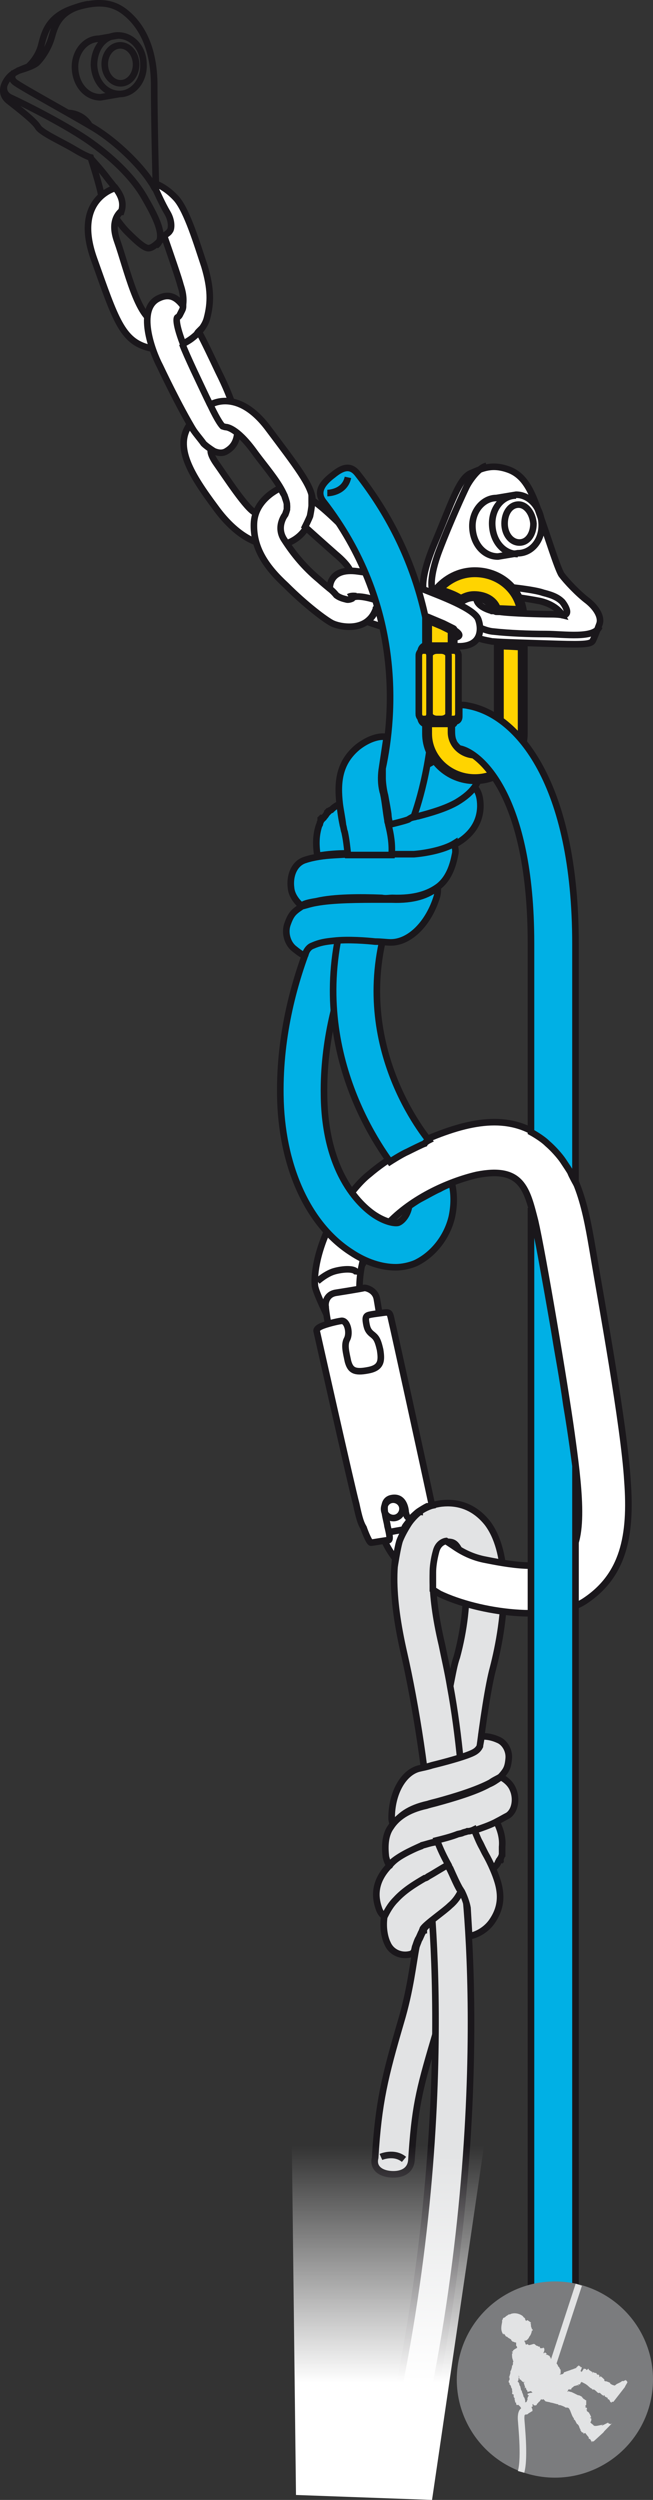 <?xml version="1.0" encoding="utf-8"?>
<!-- Generator: Adobe Illustrator 21.0.0, SVG Export Plug-In . SVG Version: 6.00 Build 0)  -->
<svg version="1.1" id="Calque_1" xmlns="http://www.w3.org/2000/svg" xmlns:xlink="http://www.w3.org/1999/xlink" x="0px" y="0px"
	 viewBox="0 0 79.2 303.2" style="enable-background:new 0 0 79.2 303.2;" xml:space="preserve">
<rect x="0" y="0" width="79.2" height="303.2" fill="#333333" stroke="none"/>
<style type="text/css">
	.st0{fill:#E2E3E4;stroke:#1A171B;stroke-width:0.8;}
	.st1{fill:#FFFFFF;stroke:#1A171B;stroke-width:0.8;}
	.st2{fill:none;stroke:#1A171B;stroke-width:0.8;}
	.st3{fill:#00B0E5;stroke:#1A171B;stroke-width:0.8;}
	.st4{fill:#7B7C7E;}
	.st5{fill:#E2E3E4;}
	.st6{fill:none;stroke:#E2E3E4;stroke-width:0.8;}
	.st7{fill:url(#SVGID_1_);}
	.st8{fill:#FFD400;stroke:#1A171B;stroke-width:1.2;stroke-linecap:round;stroke-linejoin:round;}
	.st9{fill:#FFD400;stroke:#1A171B;stroke-width:0.8;}
	.st10{fill:#FFD400;stroke:#1A171B;stroke-width:1.2;}
</style>
<g>
	<g>
		<g>
			<path class="st0" d="M54.6,204.5c-0.3-1.8-0.7-3.5-1-5c-0.8-3.4-1.1-6-1.1-8c0-2.1,0.3-3.5,0.8-4.1c0.2-0.2,0.4-0.4,1-0.4
				c0.5,0,0.8,0.1,1.1,0.5c0.6,0.8,0.9,2.2,1.1,4c0.2,2.7-0.2,6.2-1.1,9.5C55.1,201.8,54.9,203,54.6,204.5c1.1,5.9,1.7,13,1.7,16.9
				l-0.8,2.9l1.6-0.1c0-4.3,1.6-17.9,2.7-21.9c0.7-2.7,1.5-6.9,1.3-10.8c-0.1-2.6-0.7-5.1-2-6.8c-1.2-1.5-2.8-2.4-4.8-2.4
				c-1.9,0-3.5,0.8-4.7,2.2c-1.2,1.5-1.8,3.9-1.8,7c0,2.5,0.4,5.5,1.2,9c1.4,6.1,3,16.2,3,20.8l0,4.7h4.6l2.7-2.2"/>
		</g>
	</g>
	<path class="st1" d="M46.6,148.9c3-3.5,7.8-5.6,11.2-6.4c5.5-1.1,6.1,1.7,7.1,5.6c0.9,3.9,3.6,19.9,4.4,25.7
		c0.8,5.8,1.8,13.1-0.5,14.9c-2.3,1.8-6.3,1.2-9.8,0.5c-1.7-0.3-3-1-4-1.7l-0.9-0.6c0,0-0.9,0.1-1.2,1.2c-0.3,1.1-0.4,2-0.4,2.6
		c0,0.6,0,1.6,0,2.1l0.8,0.5c4.8,2.3,13.6,3.5,17.6,0.9c4.7-3.1,5.7-7.9,5.2-14.6c-0.4-6.7-3.2-21.9-4.1-27.3
		c-0.9-5.3-1.7-10.4-5.6-13.8c-3.9-3.4-8.6-2.8-14-0.6c-2.9,1.2-5.5,2.7-7.6,4.5c-2.2,1.7-4.6,5.8-4.6,5.8c-2,4-2.1,6.8-2,7.8
		c0.2,1,1.6,3.8,1.6,3.8l4.8,2.3l-1-5.8c0-1,0.1-2,0.3-2.9C44,153.6,45,150.5,46.6,148.9z"/>
	<path class="st1" d="M51.2,183c-0.3-0.9-0.5-1.7-0.6-2.1c-0.2-1-2.3-0.6-3.2-0.5c-0.9,0.2-2.1,0.6-1.6,3.7c0.3,1.8,1,3.5,2.2,5
		c0,0,0.3-1.8,0.5-2.3c0.2-0.5,0.5-1.1,1-1.9c0.5-0.8,1.3-1.5,1.4-1.5C50.9,183.2,51.2,183,51.2,183L51.2,183z"/>
	<path class="st1" d="M49,185.5c-1.2,0.2-2.7,0.5-2.7,0.5l-6.4-24.9c0,0-0.4-2.1-0.4-2.6c-0.1-0.5,0.1-1.5,1.2-1.7
		c0,0,3.2-0.5,3.5-0.6c0.3,0,1.3,0.3,1.5,1.3c0.2,1.1,0.7,4.4,0.7,4.4s3.6,18.9,3.8,20.3c0.1,0.4,0.2,0.8,0.2,1.2l-0.3,0.5
		c0,0-0.2,0.2-0.5,0.6c-0.2,0.3-0.4,0.5-0.5,0.7C49.1,185.3,49,185.5,49,185.5z"/>
	<path class="st1" d="M52.4,182.6c-1-4.7-4.7-21.6-4.9-22.4c-0.2-0.9-0.2-1.1-0.9-1c-0.7,0.1-1.6,0.2-1.9,0.3
		c-0.3,0.1-0.4,0.3-0.3,0.9c0.1,0.6,0.2,1,0.7,1.4c0.5,0.4,0.7,0.6,1,1.9c0.2,1.3,0.2,2.2-1.5,2.5c-1.6,0.3-2.1,0-2.4-1.1
		c-0.2-1-0.5-2-0.1-2.7c0.4-0.8,0-2.3-0.7-2.2c-0.7,0.1-1.8,0.4-2.3,0.6c-0.5,0.2-0.7,0.4-0.7,0.6c0,0,4.3,19.2,4.8,21
		c0.4,1.9,0.6,2.4,0.9,2.9c0.2,0.6,0.7,1.8,0.9,1.8c0.2,0,1.8-0.3,2.1-0.3c0.3,0,0.1-0.9-0.1-1.7c-0.1-0.9-1-3.1,0.5-3.4
		c1.5-0.3,1.7,1.4,1.7,1.7c0.1,0.3,0.1,0.8,0.7,0.7c0,0,0.6-0.6,0.9-0.8c0.3-0.2,0.8-0.5,1-0.6C51.9,182.7,52.4,182.6,52.4,182.6z"
		/>
	<path class="st2" d="M46.6,183.2c-0.1-0.6,0.3-1.2,0.9-1.3c0.6-0.1,1.2,0.3,1.3,0.9c0.1,0.6-0.3,1.2-0.9,1.3
		C47.3,184.2,46.7,183.8,46.6,183.2z"/>
	<path class="st2" d="M38.5,155.4c0,0,1-0.9,2-1.2c1-0.3,2.9-0.5,2.8,0.4"/>
	<path class="st1" d="M52.4,73.3c0.1-0.4,0.4-0.9,0.6-1.2c0.2-0.3,0.6-0.7,1.1-1.2c0.5-0.4,1.6-0.8,2.4-1c0.8-0.2,2,0,2.6,0.2
		c0.7,0.2,1.6,0.9,1.9,1.2c0.3,0.3,0.9,1.1,0.9,1.1h0.4l0,0c0,0,1.1,0.1,3.2,0.5c2.1,0.5,2.7,1.7,2.7,1.7s-0.4-0.1-1.4-0.1
		c-1,0-4.9-0.1-6.2-0.3c-0.3,0-0.6-0.1-0.8-0.1c0,0-0.2-0.7-0.6-1c-0.4-0.3-1-0.7-1.8-0.7c-0.8,0-1.4,0.4-1.6,0.5
		c-0.2,0.2-0.6,0.7-0.7,1c-0.1,0.3-0.2,0.7-0.2,1.1s0,0.6,0,0.6c0.2,0.2,0.7,0.4,1.4,0.9c1.7,1.1,2.5,1.1,3.4,1.3c0,0,0.1,0,0.1,0
		c1,0.1,4.8,0.2,7.9,0.3c3.3,0.1,4,0,4.2-0.4c0.2-0.4,0.5-1.2,0.8-2c0.3-0.8-0.3-1.9-1.4-2.8c-1.2-0.9-2.6-2.4-3.2-3.2
		c-0.5-0.8-1.7-4.7-2.6-7.2c-0.9-2.6-1.7-4.7-3.7-5.5c-2.1-0.8-3.3-0.2-4.7,0.4c-1.4,0.6-2.3,3.5-4.4,8.5c-2.1,5-1.2,6.2-1.2,6.2
		s0.3,0.6,0.4,0.7C52,72.8,52.4,73.3,52.4,73.3z"/>
	<path class="st2" d="M68.1,74.6c1.2,0.1,0.5-1.1,0.1-1.6c-0.5-0.5-1.1-0.8-2.3-1.1c-1.1-0.4-4.2-0.7-4.2-0.7s-0.5,0-0.9,0"/>
	<path class="st2" d="M59,56.5c-0.9,0.2-2,1.7-2.4,2.5c-0.4,0.8-2,4.3-3.3,7.7c-1.3,3.4-0.9,4.7-0.9,4.7s0.2,0.5,0.4,0.7"/>
	<path class="st2" d="M72.7,76c-0.6,1.5-4.3,0.9-6.5,0.9c-2.1,0-4.5-0.1-6.3-0.3c-1.8-0.1-4.7-2.2-4.7-2.2l-0.3-0.2"/>
	<path class="st2" d="M64.7,63.5c0,1.3-0.7,2.3-1.7,2.3c-1,0-1.8-1-1.8-2.3c0-1.3,0.7-2.3,1.7-2.3C63.8,61.2,64.6,62.2,64.7,63.5z"
		/>
	<path class="st2" d="M62.6,60c1.6,0,3,1.5,3.1,3.5c0.1,2-1.2,3.6-2.9,3.6l-2.4,0.4c-1.7,0-3-1.5-3.1-3.5c-0.1-2,1.3-3.6,2.9-3.6
		L62.6,60z"/>
	<path class="st2" d="M62.8,67.2c-1.7,0-3-1.5-3.1-3.5c-0.1-2,1.2-3.6,2.9-3.6"/>
	<path class="st2" d="M2.1,8.6c0,0,1.9-0.5,2.4-1C5,7.1,5.9,5.9,6.3,4.4c0.4-1.4,1-3.3,4.4-3.9"/>
	<path class="st2" d="M0.5,10.4c0,0-0.3,1,0.9,1.5c1.1,0.5,6.8,3.3,9.8,5.5c2.9,2.1,5.1,4.4,6.3,6.5c1.2,2.1,2.8,4.9,1.4,5.9"/>
	<path class="st2" d="M11,19.2c0,0,1.3,1.4,2.1,2.5c0.3,0.4,0.6,0.7,0.9,1.2"/>
	<path class="st2" d="M8.3,13.7c0,0,1.6,0,2.5,1.4"/>
	<path class="st2" d="M19.9,28.7c-0.1,0.1-0.3,0.3-0.4,0.4c-0.4,0.4-1,1-1.5,1c-0.5,0-1.4-0.8-2.6-2c-1.2-1.2-3.1-4.3-3.1-4.3
		c-0.1-1-1.3-4.7-1.3-4.7s-0.5-0.1-2-1c-1.5-0.9-4-2-4.4-2.7c-0.4-0.7-2.2-2.1-3.6-3.2C-0.3,11.1,0.8,9.5,1.5,9
		c0.7-0.5,1.9-0.9,1.9-0.9s1.2-1,1.6-2.6C5.4,3.9,5.9,2,8.9,1c3-1,4.8-0.7,6.3,0.5c1.5,1.2,3.4,3.6,3.5,8.5c0,4.9,0.2,12.3,0.2,12.3
		v0.1"/>
	<path class="st2" d="M1.7,8.8c0,0-0.7,0.7,0.3,1.3c1,0.7,6.5,3.7,9.5,5.5c2.6,1.6,5.5,4.4,6.9,6.6"/>
	<path class="st1" d="M18.4,22.2c0.2,0.3,0.3,0.6,0.5,0.8c0,0,0.8,1.8,1.4,2.8c0.6,1,0.5,2,0.3,2.2c-0.1,0.2-0.4,0.4-0.7,0.6
		c0.8,2.3,1.8,5.2,2,6c0.4,1.2,0.4,2,0.2,2.9c-0.2,0.9-1.7,2-3.2,1.6c-2.2-0.5-3.5-6.5-4.7-9.9c-0.7-2-0.1-3,0.4-3.5l0.1,0
		c0.4-1.2-0.1-2.1-0.7-2.9l0,0c0,0-5.2,1.3-2.6,8.6c2.6,7.3,3.4,10,6.7,10.8c3.3,0.8,6.5-1.6,7-3.6c0.5-1.9,0.5-3.6-0.3-6.3
		c-0.9-2.7-2.1-6.7-3.4-8.2c-0.9-1-1.9-1.6-2.5-1.8C18.6,22.3,18.4,22.2,18.4,22.2L18.4,22.2z"/>
	<path class="st1" d="M24.1,40.2c0.7,1.3,1.5,3,2.4,4.9c3.5,7,2.3,8.8,1,9.6c-0.6,0.4-1.3,0.2-2-0.2c-0.7-0.4-1.4-1.2-1.9-2.1
		c-1.9-3.1-4.2-8-4.2-8c-1-1.9-2.8-6.9-0.2-8.2c1.2-0.6,2.1-0.3,3,0.9l0,0.1c0,0,0,0.2-0.1,0.4c-0.1,0.2-0.2,0.4-0.3,0.6
		c-0.1,0.2-0.3,0.3-0.3,0.3s-0.4,0.3,0.7,3.2c0,0,0.6-0.3,1-0.6c0.4-0.3,0.6-0.5,0.7-0.6C23.9,40.4,24.1,40.2,24.1,40.2z"/>
	<path class="st1" d="M25.5,49.1c-0.5-1-1.1-2.3-2-4.2c-0.6-1.3-1.1-2.4-1.4-3.2"/>
	<path class="st1" d="M23,51.5c-1.9,2.7,0.2,6.1,3.1,10c2.8,3.9,6,5.3,8.7,4.4c2.7-1,3.2-3.6,3.1-5.3c-0.1-1.7-1.9-4-5.5-8.8
		c-3.7-4.8-6.9-2.7-6.9-2.7c1,2.1,1.4,2.5,1.5,2.6c0,0,0.3,0.1,0.4,0.1c0.1,0,1.3,0.1,3.3,2.8c2,2.8,5.4,6.2,3.6,8.2L31,62.2
		c-1-0.3-3.7-4.5-4.7-5.9c-1-1.4-0.7-1.8-0.7-1.8s-0.6-0.4-0.9-0.7c-0.2-0.3-0.7-0.9-1-1.3C23.4,52.1,23,51.5,23,51.5z"/>
	<path class="st1" d="M34.6,62.4c0,0-1.2,1.5-0.1,3.1c1.1,1.7,2.4,3.3,4.2,4.8c1.8,1.6,3.9,3.3,4.7,1.4l-0.8-2.2
		c0,0-0.1-0.8-1.9-2.3c-1.7-1.5-3.7-3.3-3.7-3.3s0.4-0.8,0.6-1.3c0.1-0.5,0.2-1.1,0.2-1.3c0-0.3,0-0.7,0-0.7c1,0.7,2.5,1.9,5.8,5.4
		c3.3,3.4,2.9,6,1.8,8.3c-1.2,2.4-4.3,1.7-5.1,1.3c-0.8-0.4-3.2-2.2-5.6-4.6c-2.5-2.3-4-4.6-3.9-7.5c0.1-3,3.2-4.3,3.2-4.3
		s0.3,0.6,0.5,0.9c0.1,0.4,0.3,0.8,0.3,1.1c0,0.3,0,0.5,0,0.6C34.7,62.1,34.6,62.4,34.6,62.4z"/>
	<path class="st1" d="M40,71.4c0,0-0.2-2.6,3.4-2.1c3.8,0.5,6.1,1.4,8,2.2c2,0.8,6.1,2.3,6.6,3.6c0.5,1.3,0.6,4.5-5.2,2.8
		c-5.8-1.6-8.3-2.5-8.3-2.5s0.5-0.4,0.7-0.7c0.2-0.3,0.4-0.7,0.4-0.9C45.8,73.6,46,73,46,73l0-0.1c0,0-2.9-1-3.3-0.3
		c0,0-0.4,0.2-0.7,0.1c-0.4-0.1-0.8-0.2-1.2-0.5C40.4,71.7,40,71.4,40,71.4z"/>
	<path class="st2" d="M43.2,72.3c0,0-0.6-0.1-0.9,0.1"/>
	
		<ellipse transform="matrix(1 -2.501885e-02 2.501885e-02 1 -0.19 0.367)" class="st2" cx="14.6" cy="7.8" rx="1.9" ry="2.3"/>
	<path class="st2" d="M14.5,11.4c1.7,0,3-1.7,2.9-3.6c0-2-1.4-3.5-3.1-3.5L12,4.7c-1.7,0-3,1.7-2.9,3.6c0.1,2,1.4,3.5,3.1,3.5
		L14.5,11.4z"/>
	<path class="st2" d="M14.5,11.4c-1.7,0-3-1.5-3.1-3.5c0-2,1.2-3.6,2.9-3.6"/>
	<path class="st2" d="M59.7,74.1c0,0-2.1-0.5-1.9-1.7"/>
	<path class="st2" d="M46.1,72.8c0,0,3.8,1.2,5.9,2.1c2.1,0.9,4.7,2.1,3.3,2.4"/>
	<line class="st2" x1="52.2" y1="75.1" x2="46" y2="73.1"/>
	<path class="st3" d="M69.8,177.8V291h-5.4V146.5c0,0,0.6,2.5,1,4.6c0.4,2.1,1.7,9.4,2,11.3c0.3,1.9,0.8,4.4,1.3,8
		C69.3,173.9,69.8,177.8,69.8,177.8z"/>
	<circle class="st4" cx="67.3" cy="288.6" r="11.9"/>
	<path class="st5" d="M67.1,288.8C67,288.8,67,288.8,67.1,288.8L67.1,288.8c0-0.2-0.2-0.1-0.1-0.2h0c0,0,0-0.1,0-0.1c0,0,0,0-0.1,0
		c0-0.1,0-0.1,0-0.1l-0.1,0c0-0.2-0.3-0.7-0.3-0.9h0c-0.1-0.2-0.2-0.7-0.4-0.9c0-0.1,0-0.1,0-0.2c0,0-0.1,0-0.1,0c0-0.1,0,0-0.1-0.1
		c-0.1-0.1-0.2-0.7-0.2-0.8c-0.1,0-0.1-0.1-0.1-0.2h0c0-0.1-0.1-0.5-0.1-0.6l0,0c-0.1-0.1,0-0.1,0-0.1c-0.1,0-0.2,0-0.2,0l0,0
		c0,0-0.1-0.1-0.2-0.1l0,0c-0.1,0-0.2-0.2-0.3-0.2c0-0.1-0.6,0.2-0.7,0.1l-0.1-0.1l-0.9,0.3c0,0-0.6,0.2-0.9,0.5l0,0l0,0
		c0,0,0.1,0,0,0.1l0,0c0,0,0,0-0.1,0c0,0,0,0,0,0.1c0,0,0,0,0,0c0,0,0.1,0,0.1,0.1c0,0-0.1,0-0.1,0.1c0,0.2,0,0.5,0.1,0.7
		c0,0,0,0,0,0c0,0.1,0,0.1,0.1,0.2c0,0,0,0-0.1,0.1c0,0,0.1,0.3,0.1,0.3l0.1,0c0,0.1-0.1,0.1-0.1,0.1c0.1,0,0,0.1,0.1,0.1
		c0,0,0,0,0,0c0.1,0,0,0,0,0c0,0,0,0,0,0l0,0c0,0-0.1,0-0.1,0c0,0.1,0.1,0.7,0.2,0.8c0,0,0-0.1,0.1-0.1c0.1,0,0,0,0,0
		c-0.1,0.1,0,0.1-0.1,0.2l0.1,0l0,0c0.1,0.1,0,0,0.1,0.1c0,0.1,0.1,0.1,0.1,0.1c0,0,0,0,0.1,0c-0.1,0,0.1,0,0,0.1c0,0,0,0.1,0.1,0
		c0,0,0,0.1-0.1,0.1c0,0,0,0,0,0l0,0c0,0.1,0,0.1,0.1,0.1l0,0c0,0,0,0.1,0,0.1l0,0c0,0.1,0,0.1,0.1,0.1v0c0.1,0,0.2,0.3,0.4,0.3
		l0.1,0l0.1,0c0,0-0.2,0.1-0.2,0c0,0.1,0.2,0.6,0.2,0.7c0,0.1-0.1,0-0.1,0c0,0,0.1,0,0.1,0c0,0,0,0-0.1,0c0,0,0,0,0,0
		c0,0,0.1,0,0.1-0.1l0,0.1l0,0c0,0,0.1,0,0.1,0c0,0.1,0,0.2,0.1,0.3c0,0-0.1,0-0.1,0c0,0,0,0,0,0c0,0,0,0,0.1,0c0.1,0,0,0.1,0.1,0.2
		l0.4-0.1c0.1,0.1,0.2,0.2,0.4,0.4c0.2,0.1,0.4,0.2,0.5,0.2c0,0-0.1,0-0.1,0c0,0,0.1,0,0.1,0c0,0,0.1,0,0.1,0.1l0,0l0,0
		c0.2,0,0,0,0.2,0c0.1,0,0.1-0.1,0.2-0.1c0,0,0,0,0,0c0,0,0.1,0,0.1,0c0,0,0.1,0,0.1-0.1c0,0,0.1,0,0,0c0,0,0,0,0.1,0l0,0
		c0.1,0,0.1-0.1,0.1-0.1l0,0c0,0,0.1-0.1,0.1,0l0,0c0.1-0.1,0.1-0.1,0.1-0.1l0,0c0,0,0.1-0.1,0.1-0.3c0-0.1,0-0.2,0-0.3l0,0
		c0,0,0,0,0-0.1c0,0,0.1,0,0.1,0.1c0-0.1,0-0.2,0-0.4L67,289c0,0,0,0,0,0c0,0,0-0.1,0-0.1l-0.1,0c0,0,0,0,0-0.1c0.1,0,0.1,0,0.1,0
		C67,288.9,67,288.9,67.1,288.8C67,288.8,67,288.8,67.1,288.8z"/>
	<path class="st5" d="M63.7,281.3L63.7,281.3L63.7,281.3c-0.1-0.1-0.1-0.1-0.1-0.1L63.7,281.3C63.6,281.2,63.7,281.2,63.7,281.3
		c0-0.1,0-0.1-0.1-0.2c0,0,0,0,0,0c0,0-0.1,0-0.1-0.1c-0.1,0,0,0-0.1-0.1c-0.4-0.3-0.9-0.4-1.3-0.3c0,0,0,0,0,0
		c-0.1,0-0.2,0.1-0.3,0.1c0,0-0.1,0-0.1,0c0,0-0.1,0.1-0.3,0.2c-0.1,0.1-0.2,0.2-0.3,0.2l0,0c-0.1,0.1-0.1,0-0.1,0.1
		c0,0.1-0.1,0.2-0.1,0.2c0,0,0,0.1,0,0c0,0,0,0.1,0,0.1c0,0,0,0,0,0c0,0,0,0.1,0,0.1c0,0,0,0,0,0c0,0.1-0.1,0.4-0.1,0.8
		c0,0.4,0.2,0.7,0.3,0.8c0,0-0.1-0.1,0-0.2c0,0.1,0,0.1,0.1,0.1c0,0.1,0.1,0.1,0.1,0.2l0,0l0,0c0.2,0.2,0.1,0,0.3,0.2
		c0.1,0.1,0.2,0.1,0.3,0.2c0,0,0,0,0,0c0,0,0.1,0,0.1,0.1c0,0,0.1,0.2,0.1,0.1c0,0,0.1,0.1,0,0.1c0,0,0.1,0,0.1,0l0,0
		c0.1,0,0.2,0.1,0.3,0.1l0,0c0.1,0,0.1,0,0.2,0.1l-0.1,0c0.1,0,0.2,0,0.3,0l0,0c0.1,0,0.3,0,0.4-0.1c0.2-0.1,0.3-0.1,0.4-0.2l-0.1,0
		c0,0,0,0,0.1-0.1c0,0,0,0.1,0,0.1c0.1,0,0.4-0.2,0.5-0.5c0.2-0.2,0.3-0.6,0.3-0.7c0-0.1,0.1,0,0.1,0c0-0.1,0-0.1,0-0.1c0,0,0,0,0,0
		c0,0,0-0.1,0-0.1c0,0,0,0-0.1,0c0,0,0-0.1,0-0.1l0,0c0,0-0.1-0.2-0.1-0.3c0-0.2,0-0.2-0.1-0.4c0,0,0,0,0.1,0.1c0,0,0-0.1,0-0.1
		c0,0,0-0.1,0,0c-0.1-0.1-0.3-0.2-0.4-0.3c0,0-0.1,0-0.2,0.1c0,0,0-0.1-0.1-0.1C63.6,281.6,63.8,281.4,63.7,281.3z"/>
	<path class="st5" d="M62.6,284.1C62.6,284.1,62.6,284.1,62.6,284.1C62.6,284.1,62.6,284.1,62.6,284.1c0,0.1,0,0.2,0,0.3
		c0,0,0,0,0,0c0,0,0,0,0,0.1c0,0,0,0,0,0c0,0,0.1,0.1,0.1,0.1l0,0c0,0,0,0,0,0c0.1,0,0,0,0,0c0,0,0,0,0,0c0,0,0,0,0,0c0,0,0,0,0,0
		l0,0c0,0,0,0,0,0c0,0,0,0.2,0.1,0.3c0,0,0,0,0,0c0,0,0,0,0,0c-0.1,0,0,0-0.1,0.1l0,0l0,0c0.1,0,0,0,0,0c0,0-0.1,0-0.1,0.1
		c0,0,0,0,0,0c0,0,0,0,0,0c0,0,0,0,0,0c0,0,0,0,0,0c0,0,0,0,0,0l0,0c0,0,0,0,0,0c0,0,0,0,0,0c0,0,0,0,0,0l0,0c0,0,0,0,0,0
		c0.5,0,1-0.1,1.3-0.4c0-0.1-0.1-0.2-0.1-0.2c0,0,0,0,0-0.1c0,0,0,0,0,0c0,0,0,0,0,0c0,0-0.1-0.2-0.1-0.3c0,0,0,0-0.1-0.1h0
		c0,0,0-0.2-0.1-0.2l0,0c0,0,0,0,0-0.1c0,0-0.1,0-0.1,0l0,0c0,0-0.1,0-0.1,0l0,0c0,0,0,0,0,0c0,0,0-0.1,0-0.1l0.1,0h0
		C63.6,283.6,62.8,283.9,62.6,284.1L62.6,284.1L62.6,284.1C62.6,284.1,62.6,284.1,62.6,284.1L62.6,284.1
		C62.6,284.1,62.6,284.1,62.6,284.1C62.6,284.1,62.6,284.1,62.6,284.1C62.6,284.1,62.6,284.1,62.6,284.1z"/>
	<path class="st5" d="M72.1,294.2c0.1,0.1,0.8-0.1,0.9-0.1c0.1,0,0.1-0.1,0.1-0.1c0,0.1,0,0.1,0,0.1c0,0,0,0,0,0c0,0,0,0,0,0
		c0,0-0.1,0-0.1,0.1l0.8-0.4l0,0c0,0-0.1,0.1,0,0.1c0.1,0.1,0.4,0.1,0.4,0.1c0,0,0,0,0-0.1c0,0,0,0,0,0c0,0,0,0,0,0c0,0.1-1,1-1,1.1
		l-1.2,1.1c0,0,0,0,0,0c0,0-0.1,0-0.1,0l0,0c0,0,0,0-0.1,0c0,0,0,0.1,0,0.1c0,0-0.1,0,0-0.1c0,0,0,0-0.1,0c0,0,0-0.1,0-0.1l0,0
		c-0.1,0,0-0.1-0.1-0.1l0,0c0,0,0-0.1-0.1-0.1c0,0,0,0,0,0c-0.1,0-0.1-0.1-0.1-0.1l0-0.1c-0.1-0.1-0.5-0.6-0.6-0.8v0"/>
	<path class="st5" d="M74.3,289.5L74.3,289.5L74.3,289.5C74.3,289.6,74.4,289.4,74.3,289.5c0.1,0,0.5-0.4,0.6-0.4
		c0,0,0.4-0.2,0.4-0.2c0,0,0.2-0.2,0.3-0.1c0,0,0,0,0,0c0,0,0.2-0.1,0.2-0.1c0.2-0.1,0-0.1,0.1-0.1l0,0l0,0c0,0-0.1,0.1,0,0.1
		c0.1,0,0.1,0.1,0.2,0.2c0,0,0,0,0-0.1c0,0,0,0,0,0c0,0,0,0,0,0.1c0,0.1-0.3,0.5-0.3,0.6l-1.4,1.8c0,0,0,0,0,0c0,0-0.1,0-0.1,0l0,0
		c0,0,0,0-0.1,0c0,0,0,0.1,0,0.1c0,0-0.1,0-0.1-0.1c0,0,0,0.1-0.1,0c0,0,0-0.1,0-0.1l0,0c-0.1,0,0-0.1-0.1-0.1l0,0
		c0,0,0-0.1-0.1-0.1c0,0,0,0,0,0c-0.1,0-0.1-0.1-0.1-0.1l0-0.1c-0.1-0.1-0.4-0.4-0.5-0.5v0"/>
	<path class="st5" d="M69.2,290.1c0,0-0.3-0.1-0.3-0.1l0,0.1c-0.1,0,0-0.1,0-0.1c-0.1,0.1-0.1,0-0.1,0c0,0,0,0,0-0.1c0,0.1,0,0,0,0
		c0,0,0,0,0,0l0,0c0,0,0-0.1,0-0.1c-0.1-0.1-0.5-0.3-0.6-0.3c0,0,0,0,0,0.1c0,0,0,0-0.1,0c0-0.1-0.1,0,0-0.1l0,0.1l0,0
		c-0.1,0,0,0-0.1,0c-0.1,0-0.1,0.1-0.1,0c0,0,0,0,0,0.1c0-0.1,0,0,0,0c0,0,0-0.1,0-0.1c0,0,0-0.1,0-0.1c0,0,0,0,0,0l0,0
		c-0.1,0-0.1-0.1-0.1,0l0,0c0,0-0.1,0,0-0.1l0,0c0,0-0.1,0-0.1,0l0,0c-0.1,0-0.4,0-0.4,0.1l0,0.1l-0.1,0c0,0,0.1-0.2,0.1-0.1
		c-0.1,0-0.6-0.2-0.6-0.2c0,0,0-0.1,0-0.1c0,0,0,0-0.1,0c0,0,0,0,0,0c0,0,0,0,0,0c0,0,0,0.1,0,0.1l0,0l0,0c0,0-0.1,0.1-0.1,0.1
		c-0.1,0-0.2-0.1-0.2-0.1c0,0,0,0,0,0c0,0,0,0,0,0c0,0.1,0,0,0,0c-0.1,0.1-0.1,0-0.2,0l-0.5,1.7c0,0,0,0,0,0c0,0,0,0,0,0l0-0.1
		c0,0,0,0,0,0c0,0,0,0-0.1,0c0,0,0,0.1,0.1,0c0,0,0,0.1,0,0.1c0,0,0.1,0,0.1,0l0,0c0,0.1,0.1,0,0.2,0l0,0c0,0,0.1,0,0.1,0.1
		c0,0,0,0,0,0c0,0,0.1,0,0.1,0.1l0,0c0.1,0.1,0.5,0.1,0.7,0.2l0,0c0.2,0,0.7,0.2,0.9,0.2c0,0.1,0.1,0.1,0.1,0.1c0,0,0,0,0,0
		c0.1,0,0,0,0.1,0c0.1,0,0.6,0.2,0.7,0.3c0.1,0,0.1,0,0.2,0l0,0c0.1,0,0.4,0.2,0.5,0.2l0,0c0.1,0,0,0,0.1,0.1c0-0.1,0.1-0.1,0.1-0.1
		l0,0c0,0,0.1,0,0.2,0l0,0c0.1,0,0.1,0,0.2,0c0.1,0,0.2,0.1,0.3,0.1l0,0.1l0,0c0,0,0-0.1,0.1-0.1c0,0,0.1,0,0.1,0l0,0
		c0.1,0,0,0,0.1,0c0,0,0.1,0,0.1,0c0,0,0,0,0,0c0,0,0,0,0,0c0,0,0,0,0,0c0,0,0,0,0,0c0,0,0,0,0,0c0,0,0.2-0.1,0.3-0.2
		c0.1-0.1,0.2-0.3,0.2-0.3c0,0,0,0-0.1,0.1c0,0,0,0,0-0.1c0,0,0-0.1,0.1-0.1l0,0l0,0c0-0.1,0,0,0-0.1c0-0.1,0-0.1,0-0.1c0,0,0,0,0,0
		c0,0,0,0,0-0.1c0,0,0-0.1,0,0c0,0,0-0.1,0,0c0,0,0,0,0,0l0,0c0-0.1,0-0.1,0-0.1l0,0c0,0,0-0.1,0-0.1l0,0c0-0.1,0-0.1-0.1-0.1l0,0
		c0,0-0.1-0.1-0.1-0.1c-0.1,0-0.1-0.1-0.2-0.1l0,0c0,0,0,0,0,0c0,0,0,0,0,0c0,0,0,0,0,0l0,0l0,0c0,0-0.1,0,0,0l0,0c0,0,0,0,0-0.1
		c0,0,0,0,0,0c0,0,0,0,0,0c0,0-0.1,0-0.1,0c0,0,0-0.1,0-0.1c-0.2-0.1-0.3-0.2-0.5-0.2c0,0,0,0,0,0C69.3,290.1,69.3,290.1,69.2,290.1
		C69.2,290.1,69.2,290.1,69.2,290.1z"/>
	<path class="st5" d="M70.5,287.1c0,0-0.1,0-0.1,0c0,0,0,0,0,0l0,0c0,0,0,0,0,0c0,0,0,0,0,0c0,0,0-0.1,0-0.1c0,0-0.1,0-0.1,0
		c0,0,0-0.1,0-0.1c0,0,0,0.1-0.1,0v0c-0.1,0-0.1,0.1-0.1,0.1l0,0c0,0-0.1,0-0.1,0c0,0,0,0,0,0.1c-0.1,0-0.1,0-0.1,0l0,0.1
		c-0.1,0-0.5,0.2-0.6,0.2v0c-0.2,0.1-0.6,0.2-0.8,0.3c0,0-0.1,0-0.1,0c0,0,0,0.1,0,0.1c-0.1,0,0,0-0.1,0.1c-0.1,0.1-0.6,0.1-0.7,0.1
		c0,0.1-0.1,0-0.2,0.1v0c-0.1,0-0.4,0-0.5,0.1l0,0c0,0.1-0.1,0-0.1,0c0,0.1,0,0.1,0,0.1l0,0c0,0-0.1,0.1-0.1,0.1l0,0
		c0,0.1-0.1,0.1-0.1,0.1c-0.1,0-0.2-0.1-0.3,0l-0.1-0.1l0,0c0,0,0.3,1.6,0.5,1.9l0,0l0,0c0,0,0,0,0,0l0,0c0,0,0,0,0,0.1c0,0,0,0,0,0
		c0,0,0,0,0,0c0,0,0-0.1,0,0c0,0,0,0.1,0.1,0.1c0.2,0,0.4,0,0.6,0c0,0,0,0,0,0c0.1,0,0.1,0,0.2-0.1c0,0,0,0,0,0.1
		c0,0,0.3-0.1,0.3-0.1l0-0.1c0.1,0,0,0.1,0.1,0.1c0-0.1,0.1,0,0.1-0.1c0,0,0,0,0,0c0-0.1,0,0,0,0c0,0,0,0,0,0l0,0c0,0,0,0,0,0.1
		c0.1,0,0.5-0.2,0.6-0.3c0,0-0.1,0-0.1-0.1c0,0,0,0,0,0c0,0.1,0.1,0,0.1,0.1l0-0.1l0,0c0.1-0.1,0,0,0.1,0c0.1,0,0.1-0.1,0.1-0.1
		c0,0,0,0,0-0.1c0,0.1,0,0,0.1,0c0,0,0.1,0,0-0.1c0,0,0.1,0,0,0.1c0,0,0,0,0,0l0,0c0,0,0.1,0,0.1,0l0,0c0,0,0,0,0.1,0l0,0
		c0.1,0,0.1,0,0.1-0.1h0c0-0.1,0.3-0.2,0.3-0.3l0-0.1l0-0.1c0,0,0,0.2,0,0.2c0.1,0,0.6-0.2,0.6-0.1c0,0,0,0.1,0,0.1c0,0,0-0.1,0-0.1
		c0,0,0,0,0,0.1c0,0,0,0,0,0c0,0,0-0.1-0.1-0.1l0,0l0,0c0,0,0-0.1,0-0.1c0.1,0,0.2,0,0.2,0c0,0,0,0,0,0.1c0,0,0,0,0,0c0,0,0,0,0-0.1
		c0-0.1,0.1,0,0.1-0.1l0-0.1c0,0,0,0,0,0c0,0,0,0,0,0c0,0,0.1,0,0.1-0.1c0.1,0,0.1-0.1,0.1-0.1l0,0c0,0,0,0,0.1,0c0,0,0-0.1,0-0.1
		c0,0,0,0,0,0c0,0,0,0,0-0.1c0,0,0,0,0,0c0,0,0,0,0,0c0,0,0,0,0,0c0-0.1,0.1-0.2,0.1-0.4c0-0.2-0.1-0.3-0.1-0.4c0,0,0,0.1,0,0.1
		c0,0,0,0,0,0c0,0,0-0.1,0-0.1h0l0,0c-0.1-0.1,0,0-0.1-0.1c0,0-0.1,0-0.1-0.1c0,0,0,0,0,0c0,0,0,0,0,0c0,0-0.1,0,0,0c0,0,0,0,0,0
		c0,0,0,0,0,0l0,0c-0.1,0-0.1,0-0.1,0l0,0C70.6,287.1,70.6,287.1,70.5,287.1h0.1C70.6,287.1,70.5,287.1,70.5,287.1L70.5,287.1z"/>
	<path class="st5" d="M71.7,293.3L71.7,293.3C71.6,293.3,71.7,293.3,71.7,293.3c-0.2,0-0.1-0.1-0.1-0.1c0,0,0,0,0,0c-0.1,0,0,0,0,0
		c0,0,0,0,0,0l0,0c0,0,0,0,0.1,0c0-0.1-0.2-0.5-0.3-0.6c0,0,0,0,0,0.1c0,0,0,0,0,0c0.1-0.1,0-0.1,0.1-0.1l-0.1,0l0,0
		c-0.1-0.1,0,0-0.1-0.1c0,0-0.1,0-0.1-0.1c0,0,0,0,0,0c0,0-0.1,0,0-0.1c0,0,0-0.1-0.1,0c0,0,0-0.1,0.1-0.1c0,0,0,0,0,0l0,0
		c0,0,0-0.2-0.1-0.2L71,292c0,0-0.2-0.1-0.1-0.1l0,0c0,0,0-0.1-0.1-0.1l0,0c-0.1,0-0.1-0.2-0.2-0.2l0,0l-0.1,0c0,0,0.2-0.1,0.2-0.1
		c0-0.1-0.3-0.5-0.3-0.6c0,0,0.1-0.1,0.1-0.1c0,0-0.1,0-0.1,0c0,0,0,0,0,0c0,0,0,0,0,0c0,0-0.1,0.1-0.1,0.1l0,0l0,0c0,0-0.1,0-0.1,0
		c0-0.1-0.1-0.1-0.1-0.2c0,0,0,0,0.1,0c0,0,0,0,0,0c0,0,0,0-0.1,0c-0.1,0-0.1-0.1-0.2-0.1l-1.2,0.7c0,0,0,0,0,0c0,0,0,0.1,0,0.1
		l0.1,0c0,0,0,0,0,0.1c0,0-0.1,0-0.1,0c0,0,0,0.1,0,0c0,0-0.1,0-0.1,0.1c0,0,0.1,0,0.1,0l0,0c0,0.1,0.1,0,0,0h0c0,0,0,0,0,0.1
		c0,0,0,0,0,0c0,0,0,0.1,0,0.1h0.1c0.1,0.1,0.4,0.6,0.4,0.7l0,0c0.1,0.2,0.2,0.6,0.4,0.8c0,0.1,0,0.1,0,0.1c0,0,0,0,0,0
		c0,0.1,0,0,0.1,0.1c0.1,0.1,0.2,0.4,0.3,0.5c0.1,0,0.1,0.1,0.1,0.1l0,0c0.1,0,0.2,0.4,0.2,0.4l0,0c0.1,0,0,0.1,0,0.1
		c0.1,0,0.1,0,0.1,0l0,0c0,0,0,0.2,0,0.2l0,0c0.1,0,0.1,0.1,0.1,0.1c0,0.1,0.2,0.1,0.3,0.2l-0.1,0.1l0,0c0,0,1.2-0.5,1.4-0.8l0,0
		l0,0c0,0,0,0,0,0l0,0c0,0,0,0,0.1,0c0,0,0,0,0,0c0,0,0,0,0,0c0,0-0.1,0-0.1,0c0,0,0.1,0,0-0.1c-0.1-0.2-0.3-0.3-0.4-0.4
		c0,0,0,0,0,0c0,0-0.1-0.1-0.1-0.1c0,0,0,0,0,0C71.8,293.5,71.7,293.3,71.7,293.3z"/>
	<path class="st5" d="M73.5,288.8L73.5,288.8C73.4,288.8,73.5,288.8,73.5,288.8c-0.1,0.1-0.1-0.1-0.2,0c0,0,0,0,0-0.1c0,0,0,0,0,0
		c0,0,0,0,0,0l0,0c0,0,0-0.1,0-0.1c-0.1-0.1-0.4-0.4-0.5-0.4c0,0,0,0,0,0.1c0,0,0,0-0.1,0c0-0.1,0-0.1,0-0.2l0,0l0,0
		c-0.1,0,0,0-0.1-0.1c-0.1,0-0.1,0-0.1,0c0,0,0,0,0,0c0,0-0.1,0,0,0c0,0-0.1,0-0.1,0c0,0,0-0.1,0-0.1c0,0,0,0,0,0l0,0
		c-0.1,0-0.1-0.2-0.1-0.1l0.2,0c0,0-0.2,0-0.2,0l0,0c0,0-0.1,0-0.1,0l0,0c-0.1,0-0.2-0.1-0.3-0.1l0,0.1l-0.1,0c0,0,0.1-0.1,0.1-0.1
		c-0.1,0-0.5-0.3-0.5-0.3c0,0,0-0.1,0-0.1c0,0,0,0-0.1,0c0,0,0,0,0,0c0,0,0,0,0,0c0,0,0,0.1-0.1,0.1l0,0l0,0c0,0-0.1,0.1-0.1,0
		c0-0.1-0.1-0.1-0.2-0.1c0,0,0,0,0.1,0c0,0,0,0,0,0c0,0.1,0,0,0,0c-0.1,0.1-0.1-0.1-0.2,0l-0.8,1.2c0,0,0,0,0,0c0,0,0,0.1,0,0l0-0.1
		c0,0,0,0,0,0.1c0,0-0.1,0-0.1,0c0,0,0,0.1,0.1,0c0,0,0,0,0,0.1c0,0,0.1,0,0.1,0l0,0c0,0.1,0-0.1,0.1,0l0,0c0,0,0,0,0.1,0.1
		c0,0,0-0.1,0,0c0,0,0.1,0,0.1,0.1l0,0c0.1,0.1,0.6,0.3,0.7,0.4l0,0c0.2,0.1,0.5,0.5,0.7,0.5c0,0.1,0,0.1,0.1,0.1c0,0,0-0.1,0,0
		c0.1,0.1,0,0,0.1,0c0.1,0,0.4,0.3,0.5,0.4c0.1,0,0.1,0.1,0.2,0l0,0c0.1,0,0.3,0.3,0.4,0.3v0c0.1,0,0,0.1,0.1,0.1
		c0-0.1,0.1-0.1,0.1-0.1l0,0c0,0,0.1,0.2,0.1,0.2l0,0c0.1,0,0.1,0,0.2,0.1c0,0,0.2,0,0.3,0l0,0.1l0,0c0,0,0.8-1,0.9-1.4l0,0l0,0
		c0,0-0.1,0,0,0l0,0c0,0,0,0,0,0c0,0,0,0,0,0c0,0,0,0,0,0c0,0-0.1,0-0.1,0c0,0,0-0.1,0-0.1c-0.1-0.1-0.4-0.1-0.5-0.2c0,0,0,0,0,0
		c-0.1,0-0.1-0.1-0.2-0.1c0,0,0,0,0-0.1C73.8,288.9,73.5,288.8,73.5,288.8z"/>
	<path class="st5" d="M63.5,285.8c-0.1-0.1,0-0.1,0-0.2l-0.1,0c0,0,0,0,0,0l0,0v0c0,0,0-0.1,0-0.1l0,0c0,0,0,0,0,0l0,0
		c0,0,0-0.1,0-0.1l0,0c0,0,0-0.1-0.1-0.1c0,0-0.1-0.1-0.1-0.1l0,0c0,0,0,0,0,0c0,0,0,0,0,0c0,0-0.1-0.1-0.2-0.1c-0.1,0-0.2,0-0.2,0
		c0,0,0,0,0,0c0,0,0,0,0,0c0,0,0,0,0,0c0,0,0,0,0,0c0,0,0,0,0,0c0,0,0,0,0,0v0c0,0,0,0-0.1,0c-0.1,0-0.1,0-0.1,0.1c0,0,0,0,0,0
		c0,0,0,0,0,0c0,0,0,0,0,0c0,0-0.1,0.1-0.1,0.1l-0.1,0c0,0,0,0,0,0c0,0,0,0,0,0l0,0c0,0,0,0,0,0c0,0,0,0,0-0.1c0,0,0,0,0,0.1
		c0,0,0,0-0.1,0c0,0,0,0,0,0.1l0,0c0,0,0,0.1,0,0.1h0c0,0,0,0,0,0v0l0,0c0,0,0,0,0,0.1c0,0,0,0,0,0c0,0,0,0,0,0c0,0,0,0,0,0.1l0,0
		c0,0.1,0,0.3,0,0.4l0,0c0,0.2-0.1,0.5-0.1,0.7c0,0,0,0.1-0.1,0.1c0,0,0,0,0,0c0,0.1,0,0,0,0.1c0,0.1-0.1,0.5-0.2,0.6
		c0,0.1,0,0.1,0,0.2l0,0c0,0.1-0.1,0.3-0.1,0.4l0,0c0,0.1,0,0-0.1,0.1c0.1,0,0.1,0.1,0.1,0.1l0,0c0,0,0,0.1,0,0.1l0,0
		c0,0,0,0.1,0,0.1c0,0.1-0.1,0.1-0.1,0.2l-0.1,0l0,0c0,0,0,0,0.1,0c0,0,0,0,0,0c0,0,0,0,0,0c0,0,0,0.1,0,0.1c0,0,0,0,0,0
		s0,0.1,0.1,0.1c0,0,0.1,0.1,0.1,0.1l0,0c0,0,0,0,0,0c0,0,0.1,0,0.1,0c0,0,0,0,0,0c0,0,0,0,0,0c0,0,0,0,0,0c0,0,0,0,0,0c0,0,0,0,0,0
		c0,0,0.1,0.1,0.3,0.1c0.1,0,0.2,0,0.3,0c0,0,0,0-0.1,0c0,0,0,0,0,0c0,0,0.1,0,0.1,0v0h0c0.1-0.1,0,0,0.1-0.1c0,0,0-0.1,0.1-0.1
		c0,0,0,0,0,0c0,0,0,0,0,0c0,0,0,0,0,0c0,0,0,0,0,0c0,0,0,0,0,0l0,0c0,0,0,0,0-0.1l0,0c0,0,0,0,0,0h0c0,0,0,0,0,0v0c0,0,0,0,0,0
		c0,0,0,0,0,0c0,0,0,0,0,0c0,0,0,0,0-0.1c0,0,0,0,0,0c0.1-0.1,0.1-0.3,0.1-0.4c0,0,0,0,0,0c0,0,0-0.1,0-0.1c0,0,0,0,0,0
		c0,0,0-0.2,0-0.2l-0.1,0c0,0,0.1,0,0.1,0c-0.1,0,0-0.1,0-0.1c0,0,0,0,0,0c0,0,0,0,0,0c0,0,0,0,0,0l0,0c0,0,0,0,0,0
		c0-0.1,0.2-0.4,0.2-0.5c0,0,0,0-0.1,0c0,0,0,0,0,0c0.1,0,0,0,0.1,0l0,0l0,0c0-0.1,0,0,0-0.1c0,0-0.1-0.1,0-0.1c0,0,0,0,0,0
		c0,0,0,0,0,0c0,0,0,0,0,0c0,0,0,0,0.1,0c0,0,0,0,0,0l0,0c0,0,0-0.1,0-0.1l0,0c0,0,0,0,0.1,0l0,0c0,0,0-0.1,0-0.1l0,0
		c0-0.1,0-0.3-0.1-0.3l0,0l0,0c0,0,0.1,0,0.1,0c0-0.1,0-0.2,0.1-0.3c0,0,0.1,0,0.1,0c0,0,0,0,0-0.1c0,0,0,0,0,0c0,0,0,0,0,0
		c0,0-0.1,0-0.1,0l0,0l0,0c0,0-0.1,0-0.1-0.1C63.5,285.9,63.5,285.9,63.5,285.8C63.5,285.8,63.6,285.8,63.5,285.8
		C63.6,285.8,63.6,285.8,63.5,285.8C63.5,285.8,63.6,285.8,63.5,285.8z"/>
	<path class="st5" d="M62,289.6L62,289.6C62.1,289.6,62,289.6,62,289.6c0.1,0,0,0.1,0.1,0.1c0,0,0,0,0,0c0,0,0,0,0,0c0,0,0,0,0,0
		l0,0c0,0,0,0,0,0c0,0.1,0,0.4,0.1,0.5c0,0,0,0,0-0.1c0,0,0,0,0,0c-0.1,0,0,0-0.1,0.1l0,0l0,0c0.1,0.1,0,0,0,0.1
		c0,0,0.1,0.1,0.1,0.1c0,0,0,0,0,0c0,0,0,0,0,0c0,0,0,0,0.1,0c0,0,0,0,0,0c0,0,0,0,0,0l0,0c0,0,0,0.1,0,0.1l0,0c0,0,0,0,0,0.1l0,0
		c0,0,0,0.1,0,0.1v0c0,0,0.1,0.2,0.2,0.2l0,0l0,0c0,0-0.1,0-0.1,0c0,0.1,0.1,0.4,0.1,0.5c0,0,0,0-0.1,0c0,0,0,0,0,0c0,0,0,0,0,0
		c0,0,0,0,0,0c0,0,0,0,0.1,0v0l0,0c0,0,0.1,0,0.1,0c0,0.1,0,0.1,0,0.2c0,0,0,0,0,0c0,0,0,0,0,0c0,0,0,0,0,0c0.1,0,0,0.1,0.1,0.1
		l1-0.2c0,0,0,0,0,0c0,0,0,0,0,0l0,0c0,0,0,0,0,0c0,0,0,0,0,0c0,0,0,0,0,0c0,0,0,0,0,0c0,0,0,0,0,0l0,0c0,0-0.1,0,0-0.1l0,0
		c0,0,0,0,0-0.1c0,0,0,0,0,0c0,0,0,0,0-0.1l0,0c0-0.1-0.1-0.5-0.2-0.5h0c0-0.1-0.1-0.4-0.2-0.6c0,0,0-0.1,0-0.1c0,0,0,0,0,0
		c0-0.1,0,0-0.1-0.1c0-0.1-0.1-0.4-0.1-0.5c-0.1,0,0-0.1-0.1-0.1l0,0c0,0,0-0.3-0.1-0.3l0,0c0,0,0,0,0-0.1c0,0-0.1,0-0.1,0h0
		c0,0-0.1-0.1-0.1-0.1l0,0c0,0,0-0.1,0-0.1c0,0,0-0.1,0-0.2l0.1-0.1l0,0c0,0-0.9,0.2-1,0.3l0,0l0,0c0,0,0,0,0,0v0c0,0,0,0,0,0
		c0,0,0,0,0,0c0,0,0,0,0,0c0,0,0,0,0,0c0,0,0,0,0,0c0,0.1,0,0.3,0,0.4c0,0,0,0,0,0c0,0,0,0.1,0,0.1c0,0,0,0,0,0
		C62,289.3,62,289.6,62,289.6z"/>
	<path class="st5" d="M66,284.8c-0.1,0-0.1-0.1-0.1-0.1l-0.1,0.1c0,0,0,0,0,0l0,0h0c0,0,0,0-0.1,0l0,0c0,0,0,0,0,0l0,0
		c0,0-0.1,0-0.1,0l0,0c0,0-0.1,0-0.1,0c-0.1,0-0.1,0-0.1,0l0,0c0,0,0,0,0,0c0,0,0,0,0,0c0,0-0.1,0-0.2,0.1c-0.1,0.1-0.1,0.2-0.2,0.2
		c0,0,0,0,0,0c0,0,0,0,0,0c0,0,0,0,0,0c0,0,0,0,0,0c0,0,0,0,0,0c0,0,0,0,0,0l0,0c0,0,0,0,0,0.1c0,0.1,0,0.1,0,0.2c0,0,0,0,0,0
		c0,0,0,0,0,0c0,0,0,0,0,0c0,0,0,0.1,0,0.1l0,0c0,0,0,0,0,0c0,0,0,0,0,0l0,0c0,0,0,0,0,0c0,0-0.1,0-0.1,0c0,0,0,0.1,0,0
		c0,0,0,0,0,0.1c0,0,0.1,0,0.1,0l0,0c0,0,0,0,0.1,0.1v0c0,0,0,0,0,0v0l0,0c0,0,0,0,0,0.1c0,0,0,0,0,0c0,0,0,0,0,0c0,0,0,0,0,0.1l0,0
		c0.1,0.1,0.2,0.2,0.3,0.3l0,0c0.1,0.1,0.3,0.4,0.5,0.5c0,0,0,0.1,0,0.1c0,0,0,0,0,0c0.1,0.1,0,0,0.1,0.1c0.1,0.1,0.3,0.4,0.3,0.5
		c0.1,0,0.1,0.1,0.1,0.1l0,0c0,0,0.2,0.3,0.2,0.3v0c0.1,0,0,0,0,0.1c0,0,0.1,0,0.1,0l0,0c0,0,0.1,0,0.1,0.1l0,0c0,0,0.1,0.1,0.1,0.1
		c0,0.1,0,0.2,0.1,0.2l0,0.1h0c0,0,0,0,0.1-0.1c0,0,0,0,0,0c0,0,0,0,0,0c0,0,0.1,0,0.1,0c0,0,0,0,0,0c0,0,0,0,0.1,0
		c0.1,0,0.1,0,0.1,0l0,0c0,0,0,0,0.1,0c0,0,0.1,0,0.1,0h0c0,0,0,0,0,0c0,0,0,0,0,0c0,0,0,0,0,0c0,0,0,0,0,0c0,0,0.1-0.1,0.2-0.2
		c0.1-0.1,0.1-0.2,0.2-0.2c0,0,0,0,0,0c0,0,0,0,0,0c0,0,0,0,0-0.1l0,0l0,0c0-0.1,0,0,0-0.1c0-0.1,0-0.1,0-0.1c0,0,0,0,0,0
		c0,0,0,0,0,0c0,0,0,0,0,0c0,0,0,0,0,0c0,0,0,0,0,0v0c0,0,0-0.1,0-0.1v0c0,0,0,0,0,0l0,0c0,0,0,0,0,0l0,0c0,0,0,0,0,0v0h0
		c0,0,0,0,0,0c0,0,0,0,0,0c-0.1-0.1-0.1-0.3-0.2-0.4c0,0,0,0,0,0c0,0-0.1-0.1-0.1-0.1c0,0,0,0,0,0c0,0-0.2-0.2-0.2-0.2l0,0
		c0,0,0,0,0-0.1c-0.1,0,0-0.1-0.1,0c0,0,0,0,0,0c0,0,0,0,0,0c0,0,0,0,0,0l0,0c0,0,0,0,0,0c0-0.1-0.2-0.4-0.3-0.5c0,0,0,0,0,0.1
		c0,0,0,0,0,0c0.1-0.1,0-0.1,0-0.1l0,0l0,0c-0.1,0,0,0-0.1-0.1c0,0-0.1,0-0.1,0c0,0,0,0,0,0c0,0,0,0,0,0c0,0,0,0-0.1,0
		c0,0,0-0.1,0-0.1c0,0,0,0,0,0v0c0,0,0-0.1-0.1-0.1l0,0c0,0,0,0,0-0.1l0,0c0,0,0,0-0.1-0.1l0,0c-0.1,0-0.3-0.2-0.3-0.1l0,0l-0.1,0
		c0,0,0.1-0.1,0.1-0.1c0-0.1-0.1-0.1-0.2-0.2c0,0,0,0,0.1,0c0,0,0,0-0.1,0c0,0,0,0,0,0c0,0,0,0,0,0c0,0-0.1,0.1-0.1,0.1l0,0l0,0
		c0,0-0.1,0-0.1,0C66.1,285,66,284.9,66,284.8C66,284.8,66,284.8,66,284.8C66,284.8,66,284.8,66,284.8C66,284.8,66,284.8,66,284.8z"
		/>
	<path class="st5" d="M68,288.5L68,288.5C67.9,288.5,68,288.5,68,288.5C67.9,288.5,67.9,288.6,68,288.5c-0.1,0.1-0.1,0.1-0.1,0.1
		c0,0,0,0,0,0c0,0,0,0,0,0l0,0c0,0,0,0,0,0c0,0.1-0.1,0.4-0.2,0.4c0,0,0,0,0-0.1c0,0,0,0,0,0c0,0,0,0,0,0.1l0,0l0,0
		c-0.1,0.1,0,0-0.1,0.1c0,0-0.1,0-0.1,0.1c0,0,0,0,0,0c0,0,0,0,0,0c0,0,0,0-0.1,0c0,0,0,0,0,0c0,0,0,0,0,0l0,0c0,0,0,0.1,0,0.1l0,0
		c0,0,0,0,0,0.1l0,0c0,0,0,0-0.1,0.1l0,0c-0.1,0-0.2,0.2-0.2,0.2l0,0l0,0c0,0,0.1,0,0.1,0c0,0.1-0.2,0.3-0.2,0.4c0,0,0,0,0,0
		c0,0,0,0,0,0c0,0,0,0,0,0c0,0,0,0,0,0c0,0,0,0-0.1-0.1l0,0l0,0c0,0-0.1,0-0.1,0c0,0.1-0.1,0.1-0.1,0.2c0,0,0,0,0,0c0,0,0,0,0,0
		c0,0,0,0,0,0c-0.1,0-0.1,0.1-0.1,0.1l-0.9-0.4c0,0,0,0,0,0c0,0,0,0,0,0l0,0c0,0,0,0,0,0c0,0,0,0-0.1,0c0,0,0,0,0,0c0,0,0,0,0,0
		c0,0,0,0,0,0h0c0,0,0.1,0,0.1-0.1l0,0c0,0,0,0,0-0.1c0,0,0,0,0,0c0,0,0,0,0-0.1l0,0c0-0.1,0.3-0.4,0.3-0.5h0
		c0.1-0.1,0.2-0.4,0.3-0.5c0,0,0-0.1,0-0.1c0,0,0,0,0,0c0-0.1,0,0,0.1-0.1c0.1-0.1,0.2-0.4,0.2-0.5c0.1,0,0.1-0.1,0.1-0.1h0
		c0,0,0.1-0.3,0.1-0.3v0c0,0,0,0,0-0.1c0,0,0.1,0,0.1,0l0,0c0,0,0.1,0,0.1-0.1l0,0c0,0,0.1-0.1,0.1-0.1c0-0.1,0-0.1,0.1-0.2
		l-0.1-0.1h0c0,0,0.8,0.4,0.9,0.5l0,0l0,0c0,0,0,0,0,0l0,0c0,0,0,0,0,0c0,0,0,0,0,0c0,0,0,0,0,0c0,0,0,0,0,0c0,0,0,0,0,0
		c0,0.1-0.1,0.3-0.1,0.4c0,0,0,0,0,0c0,0,0,0.1-0.1,0.1c0,0,0,0,0,0C68.1,288.3,68,288.5,68,288.5z"/>
	<path class="st5" d="M67.7,287.1c0,0.5-0.3,0.9-0.7,0.9c-0.4,0-0.9-0.3-0.9-0.7c0-0.5,0.3-0.9,0.7-0.9
		C67.3,286.4,67.7,286.7,67.7,287.1z"/>
	<line class="st6" x1="64.6" y1="290.6" x2="64" y2="292"/>
	<path class="st6" d="M63.5,292.4c0,0-0.3,0-0.3,0.9c0,0.5,0.5,4.7,0,6.5"/>
	<path class="st5" d="M65.3,290l-0.3,0.1l0,0.1c0,0-0.1-0.1-0.1-0.1c0,0.1-0.8,0.1-0.8,0.2c0,0-0.1,0-0.1,0c0,0,0,0.2,0,0.2
		c0,0,0,0,0,0c0,0,0,0,0,0c0,0,0.1,0,0.1,0l0,0l0,0c0,0,0.1,0.1,0,0.1c0,0-0.1,0.1-0.1,0.2c0,0,0,0,0,0c0,0,0,0,0,0c0,0,0,0,0,0
		c0,0.1-0.1,0.1,0,0.2l0.4,0.4c0,0,0,0,0,0c0,0,0,0,0,0l0,0.1c0,0,0.3,0.1,0.3,0.1c0,0,0,0,0,0.1c0,0,0.3,0.1,0.3,0c0,0,0,0,0.1,0
		c0,0,0-0.1,0-0.1l0,0c0.1,0,0-0.1,0.1-0.1l0,0c0,0,0,0,0.1-0.1c0,0,0,0,0,0c0,0,0-0.1,0.1-0.1l0,0c0.1-0.1,0.3-0.4,0.3-0.5l0.3-0.2
		"/>
	<path class="st5" d="M63.4,291.2l0.3,0.2l0,0c0,0,0.1-0.1,0.1-0.1c0,0.1,0.7,0.4,0.7,0.4c0,0,0.1,0,0.1,0c0,0,0,0.1,0,0.2
		c0,0,0,0,0,0c0,0,0,0,0,0c0,0-0.1,0-0.1,0l0,0l0,0c0,0-0.1,0,0,0.1c0,0.1,0,0.1,0.1,0.2c0,0,0,0,0,0c0,0,0,0,0,0c0,0,0,0,0,0
		c-0.1,0.1,0,0.1,0,0.2l-0.5,0.3c0,0,0,0,0,0c0,0,0,0,0,0l-0.1,0.1c0,0-0.3,0.1-0.3,0c0,0,0,0,0,0.1c0,0-0.3,0-0.3,0c0,0,0,0-0.1,0
		c0,0,0-0.1,0-0.1l0,0c-0.1,0,0-0.1,0-0.1l0,0c0,0,0,0,0-0.1c0,0,0,0,0,0c0,0,0-0.1,0-0.1l0,0c0-0.1-0.1-0.5-0.2-0.6l-0.3-0.3"/>
	<line class="st6" x1="67" y1="286.9" x2="70.2" y2="277.1"/>
	<path class="st3" d="M54.8,143.5c0.3,1.3,0.3,2.7,0,4.1c-0.6,2.5-2.3,4.6-4.4,5.6c-0.7,0.3-1.6,0.5-2.4,0.5c-1.7,0-3.6-0.6-5.4-1.8
		c-5.3-3.4-8.5-10.6-8.6-19.1c-0.2-14.8,7.4-26.2,7.7-26.6l4.4,3l-2.2-1.5l2.2,1.5c-0.1,0.1-7,10.5-6.8,23.6
		c0.1,9.9,4.8,13.7,6.2,14.6c1.4,0.9,2.5,1,2.8,0.9c0.5-0.2,1.1-0.9,1.3-1.9c0,0,0-0.1,0-0.1c0,0,1-0.7,1.4-0.9
		c0.4-0.2,1.8-1,2.3-1.2C53.8,143.9,54.8,143.5,54.8,143.5z"/>
	<path class="st3" d="M52,138.3c-2.3-2.9-10.8-15.4-3.2-31l-4.8-2.3c-8.3,17.2-0.1,31.2,3.3,35.9c0,0,1.4-0.9,2.1-1.2
		c0.6-0.3,1.8-0.9,2.1-1C51.6,138.5,52,138.3,52,138.3z"/>
	<g>
		<path class="st3" d="M47.5,109.1c-0.4,0-0.8,0-1.3,0c-2.6,0-5.8,0-7.9,0.4c-0.6,0.1-1.2,0.3-1.6,0.4c-0.1,0-0.2,0.1-0.2,0.1
			c-0.9,0.6-1.2,0.9-1.6,2c-0.4,1-0.1,2.3,0.7,3c1.1,0.9,1.3,0.9,1.4,0.8c0-0.1,0.3-0.9,0.9-1.1c0.9-0.4,1.6-0.5,2.6-0.6
			c0,0,0,0,0,0c1.7-0.2,4.1,0,5,0.1c0.8,0,1.4,0.1,1.9,0.1c2.3,0,4.6-2.3,5.6-5.6c0.1-0.4,0.1-0.7,0.1-1.1
			C51.9,108.6,50.2,109.2,47.5,109.1z"/>
		<g>
			<path class="st3" d="M41.8,100.9c-0.1-0.3-0.1-0.5-0.2-0.8c-0.2-0.9-0.3-1.7-0.4-2.6l0,0c-0.4,0.2-0.7,0.4-1,0.7c0,0,0,0,0,0
				c-0.1,0-0.1,0.1-0.2,0.1c0,0,0,0,0,0c0,0-0.1,0.1-0.1,0.1c0,0,0,0-0.1,0c0,0-0.1,0.1-0.1,0.1c0,0,0,0,0,0.1
				c-0.1,0.1-0.2,0.3-0.3,0.4c0,0-0.1,0.1-0.1,0.1c0,0,0,0.1-0.1,0.1c0,0,0,0.1-0.1,0.1c0,0,0,0.1-0.1,0.1c0,0,0,0.1-0.1,0.1
				c0,0,0,0.1,0,0.1c0,0.1-0.1,0.1-0.1,0.2c0,0,0,0.1,0,0.1c0,0.1-0.1,0.2-0.1,0.2c-0.4,1.2-0.4,2.4-0.2,3.7
				c1.2-0.2,2.4-0.3,3.7-0.3C42.2,102.8,42,101.9,41.8,100.9z"/>
			<g>
				<path class="st3" d="M49.8,103.7c0.1,0,0.2,0,0.3,0c1.3-0.1,3.6-0.4,4.9-1.3c0,0,0,0,0,0.1c0.1,0,0.1-0.1,0.2-0.1
					c3.1-1.7,3.2-4.2,3-5.5c-0.1-0.6-0.3-1.1-0.7-1.5c-0.5,0.7-1.2,1.3-2.2,1.9c-1.4,0.8-3.1,1.3-4.7,1.7c-1.2,0.3-2.7,0.7-3.6,0.9
					c0,0,0,0.1,0,0.1c0.2,1.2,0.4,2.4,0.5,3.7c0.1,0,0.2,0,0.3,0C48.6,103.7,49.3,103.7,49.8,103.7z"/>
				<path class="st3" d="M55.2,103.6c0.1-0.4,0-0.8-0.1-1.2c0,0,0,0,0-0.1c-1.3,0.8-3.6,1.2-4.9,1.3c-0.1,0-0.2,0-0.3,0
					c-0.5,0-1.2,0-1.8,0c-0.1,0-0.2,0-0.3,0c-0.2,0-0.4,0-0.6,0c0,0-0.1,0-0.1,0c-0.2,0-0.4,0-0.6,0c-0.1,0-0.2,0-0.3,0
					c-0.1,0-0.3,0-0.4,0c-0.1,0-0.2,0-0.3,0c-0.2,0-0.4,0-0.6,0l0,0c-0.3,0-0.6,0-0.8,0l0,0l0,0c-0.3,0-0.5,0-0.8,0c0,0-0.1,0-0.1,0
					c-0.3,0-0.6,0-0.8,0c-1.3,0.1-2.5,0.1-3.7,0.3c-0.6,0.1-1.1,0.2-1.7,0.4l0,0c-1.3,0.4-1.9,1.9-1.7,3.4c0.1,1.2,1.2,2.1,1.2,2.1
					s0,0,0.1,0c0,0,0.1,0,0.2-0.1c0.4-0.2,1-0.3,1.6-0.4c2.1-0.5,5.3-0.5,7.9-0.4c0.5,0.1,0.9,0,1.3,0c2.7,0.1,4.4-0.5,5.6-1.4
					C54.6,106.4,55,104.6,55.2,103.6z"/>
			</g>
		</g>
	</g>
	<g>
		<g>
			<path class="st3" d="M47.1,100C47.1,100,47.1,99.9,47.1,100c0-0.2-0.1-0.4-0.1-0.5c-0.2-1.1-0.3-2.3-0.5-3.2
				c0-0.1-0.1-0.3-0.1-0.4c-0.2-0.8-0.2-1.7-0.1-2.5l0.6-4c-0.7-0.2-2.1,0.1-3.5,1.2c-2.3,1.9-2.5,4.3-2.2,6.9
				c0.1,0.8,0.3,1.7,0.4,2.6c0.1,0.3,0.1,0.6,0.2,0.8c0.2,0.9,0.3,1.9,0.4,2.8c0.3,0,0.6,0,0.8,0c0,0,0.1,0,0.1,0c0.3,0,0.5,0,0.8,0
				l0,0c0.3,0,0.6,0,0.8,0c1,0,2,0,2.8,0C47.6,102.4,47.4,101.2,47.1,100z"/>
		</g>
	</g>
	<g>
		<path class="st3" d="M58.4,91.8c-0.2-1.5-1.6-2.5-3-2.3c0,0-0.1,0.1-0.1,0.2c-0.2,0.2-0.5,0.3-0.7,0.5c-0.2,0.3-0.5,0.4-0.7,0.6
			c-0.3,0.3-0.5,0.6-0.8,0.9c0,0-0.2,0.4-0.3,0.4c0,0-0.1,0.2-0.2,0.2c0,0,0,0,0,0l0,0c-0.6,0.5-3.2,1.5-4.2,2
			c-0.8,0.4-1.4,0.9-2,1.5c0,0.1,0.1,0.3,0.1,0.4c0.2,0.9,0.4,2.1,0.5,3.2c0,0.2,0,0.3,0.1,0.5c0.7-0.2,2-0.5,3.1-0.8
			c0.2,0,0.3-0.1,0.5-0.1c1.5-0.4,3.3-0.9,4.7-1.7c1-0.6,1.7-1.2,2.2-1.9C58.5,94,58.5,92.7,58.4,91.8z"/>
	</g>
	<path class="st3" d="M50.2,99c0.3-0.9,8.3-22.2-6.8-41.5c-0.9-1.2-1.9-0.8-3,0.1c-1.2,0.9-2.1,2-1.2,3.2
		c9.7,12.5,8.6,25.9,7.2,32.4c0,0,0,0.8,0,1.2c0,0.4,0.1,1.4,0.3,2.1c0.1,0.6,0.4,2.1,0.4,2.4c0,0.3,0.2,1.1,0.2,1.1
		s1.7-0.4,2.2-0.6C49.8,99.2,50.2,99,50.2,99z"/>
	<path class="st2" d="M42.2,57.9c-0.4,1.9-2.5,1.9-2.5,1.9"/>
	<path class="st0" d="M47.4,263.7c1.3,0.1,2.4-0.4,2.5-1.7c0.4-6.3,0.9-8.4,2.7-14.5c1.1-3.7,0.3-1.4,2.1-10
		c1.1-5.7,1.2-6.6,1.2-7.8l0-0.3c0,0,0,0.1,0.1,0.1c-0.3,0.6-0.7,1.2-1.3,1.7c-0.7,0.6-3,2.2-3.3,2.8l0,0c0,0,0,0,0,0
		c0,0,0,0.1,0,0.1c-0.1,0-0.1,0.1-0.1,0.2c-0.2,0.3-0.3,0.7-0.5,1c-0.1,0.3-0.2,0.5-0.3,0.8c-0.4,2-0.7,5.2-1.9,9.2
		c-1.9,6.5-2.7,9.7-3.1,16.4C45.2,262.9,46.1,263.6,47.4,263.7z"/>
	<path class="st0" d="M50,302.1l-4.2-1.1c10.4-41,6.2-73.3,6.1-73.6l4.2-0.6C56.3,227.2,60.6,260.2,50,302.1z"/>
	<path class="st0" d="M56.6,235.1"/>
	<path class="st0" d="M56.6,235.1"/>
	<g>
		<path class="st0" d="M51.9,218.8c0.3-0.1,0.7-0.2,1.1-0.3c2.2-0.6,4.8-1.4,6.5-2.3c0.4-0.3,0.9-0.5,1.2-0.7c0.1,0,0.1-0.1,0.1-0.1
			c0.6-0.7,0.8-1,0.9-2.1c0.1-1-0.5-2-1.3-2.3c-1.1-0.5-2-0.4-2-0.4c0,0.1-0.2,1.1-0.2,1.2c-0.3,0.6-0.8,0.8-1.6,1.1c0,0,0,0,0,0
			c-1.4,0.5-3.4,1-4.2,1.2c-0.6,0.2-1.2,0.3-1.6,0.4c-1.9,0.5-3.3,3-3.3,6c0,0.3,0.1,0.6,0.2,0.9C48.3,220.3,49.6,219.3,51.9,218.8z
			"/>
		<g>
			<path class="st0" d="M58.5,224.1c0.1,0.2,0.2,0.4,0.3,0.6c0.3,0.7,0.7,1.4,1,2l0,0c0.2-0.3,0.5-0.5,0.6-0.8c0,0,0,0,0,0
				c0-0.1,0.1-0.1,0.1-0.2c0,0,0,0,0,0c0,0,0-0.1,0.1-0.1c0,0,0,0,0,0c0,0,0-0.1,0.1-0.1c0,0,0,0,0-0.1c0.1-0.1,0.1-0.3,0.2-0.4
				c0,0,0-0.1,0-0.1c0,0,0-0.1,0-0.1c0,0,0-0.1,0-0.1c0,0,0-0.1,0-0.1c0,0,0-0.1,0-0.1c0,0,0-0.1,0-0.1c0,0,0-0.1,0-0.1
				c0,0,0-0.1,0-0.1c0-0.1,0-0.1,0-0.2c0.1-1.1-0.2-2.1-0.7-3.1c-0.9,0.4-1.9,0.8-3,1.2C57.8,222.7,58.2,223.4,58.5,224.1z"/>
			<g>
				<path class="st0" d="M51.3,223.8c-0.1,0-0.2,0.1-0.2,0.1c-1.1,0.4-2.9,1.2-3.8,2.3c0,0,0,0,0,0c0,0.1-0.1,0.1-0.1,0.1
					c-2.1,2.2-1.6,4.2-1.2,5.3c0.2,0.5,0.5,0.8,0.9,1c0.2-0.7,0.6-1.4,1.4-2.1c1-1,2.3-1.8,3.5-2.6c0.9-0.6,2.1-1.3,2.7-1.6
					c0,0,0,0,0-0.1c-0.5-0.9-0.9-1.9-1.3-2.9c-0.1,0-0.2,0-0.2,0.1C52.2,223.5,51.7,223.7,51.3,223.8z"/>
				<path class="st0" d="M46.8,225.2c0.1,0.4,0.2,0.7,0.4,1c0,0,0,0,0,0c0.9-1,2.7-1.8,3.8-2.3c0.1,0,0.2-0.1,0.2-0.1
					c0.4-0.1,1-0.3,1.5-0.4c0.1,0,0.2,0,0.2-0.1c0.2-0.1,0.3-0.1,0.5-0.1c0,0,0.1,0,0.1,0c0.2-0.1,0.3-0.1,0.5-0.1
					c0.1,0,0.1,0,0.2-0.1c0.1,0,0.2-0.1,0.3-0.1c0.1,0,0.2-0.1,0.2-0.1c0.2,0,0.3-0.1,0.5-0.1l0,0c0.2-0.1,0.5-0.1,0.7-0.2l0,0l0,0
					c0.2-0.1,0.4-0.1,0.6-0.2c0,0,0.1,0,0.1,0c0.2-0.1,0.5-0.2,0.7-0.2c1.1-0.4,2.1-0.7,3-1.2c0.4-0.2,0.9-0.5,1.3-0.7l0,0
					c0.9-0.6,1.1-2.1,0.6-3.2c-0.4-1-1.5-1.5-1.5-1.5s0,0-0.1,0.1c0,0-0.1,0.1-0.1,0.1c-0.3,0.2-0.7,0.5-1.2,0.7
					c-1.6,0.9-4.3,1.7-6.5,2.3c-0.4,0.1-0.8,0.2-1.1,0.3c-2.3,0.5-3.6,1.5-4.3,2.6C46.6,222.7,46.7,224.3,46.8,225.2z"/>
			</g>
		</g>
	</g>
	<g>
		<g>
			<path class="st0" d="M54.4,226.2C54.4,226.2,54.4,226.3,54.4,226.2c0.1,0.2,0.1,0.3,0.2,0.4c0.4,0.9,0.8,1.8,1.2,2.5
				c0.1,0.1,0.1,0.2,0.2,0.3c0.3,0.6,0.6,1.4,0.7,2l0.2,3.4c0.6,0,2-0.6,2.8-1.8c1.5-2.2,1-4.2,0.1-6.3c-0.3-0.7-0.6-1.3-1-2
				c-0.1-0.2-0.2-0.4-0.3-0.6c-0.4-0.7-0.7-1.5-1-2.2c-0.2,0.1-0.5,0.2-0.7,0.2c0,0-0.1,0-0.1,0c-0.2,0.1-0.4,0.1-0.6,0.2l0,0
				c-0.2,0.1-0.5,0.1-0.7,0.2c-0.8,0.3-1.6,0.5-2.4,0.7C53.4,224.3,53.9,225.3,54.4,226.2z"/>
		</g>
	</g>
	<g>
		<path class="st0" d="M47,235.7c0.5,1.2,1.9,1.7,3.1,1.2c0-0.1,0-0.1,0.1-0.2c0.1-0.2,0.1-0.5,0.2-0.7c0.1-0.3,0.2-0.6,0.3-0.8
			c0.2-0.3,0.3-0.7,0.5-1c0-0.1,0-0.1,0.1-0.2c0,0,0-0.1,0-0.1c0,0,0,0,0,0l0,0c0.4-0.6,2.6-2.1,3.3-2.8c0.6-0.5,1-1.1,1.3-1.7
			c-0.1-0.1-0.1-0.2-0.2-0.3c-0.4-0.7-0.8-1.7-1.2-2.5c-0.1-0.1-0.1-0.2-0.2-0.4c-0.6,0.3-1.5,0.9-2.4,1.4c-0.1,0.1-0.3,0.2-0.4,0.2
			c-1.2,0.7-2.5,1.5-3.5,2.6c-0.7,0.7-1.1,1.5-1.4,2.1C46.4,233.9,46.7,235.1,47,235.7z"/>
	</g>
	<path class="st2" d="M46.2,261.6c0,0,1.6-0.7,2.8,0.3"/>
	<linearGradient id="SVGID_1_" gradientUnits="userSpaceOnUse" x1="47.031" y1="303.16" x2="47.031" y2="260.274">
		<stop  offset="0.331" style="stop-color:#FFFFFF"/>
		<stop  offset="1" style="stop-color:#FFFFFF;stop-opacity:0"/>
	</linearGradient>
	<polygon class="st7" points="58.7,260.3 35.4,260.3 35.9,302.6 52.4,303.2 	"/>
	<g>
		<path class="st8" d="M60.2,74c1,0,2.1,0.1,3.1,0.1c-0.4-2.7-2.8-4.7-5.7-4.7c-1.9,0-3.5,0.9-4.6,2.2c1,0.3,2,0.6,2.9,1.2
			c0.5-0.3,1-0.5,1.6-0.5C58.8,72.3,59.9,72.9,60.2,74z"/>
	</g>
	<path class="st8" d="M63.4,78.3v10.7c0,3-2.6,5.5-5.8,5.5c-3.2,0-5.8-2.5-5.8-5.5V75l1.9,0.8c0.4,0.2,1.2,0.6,1.2,0.6v12.4
		c0,1.4,1.2,2.6,2.8,2.6c1.5,0,2.8-1.2,2.8-2.6V78.1c0,0,0.6,0.1,1.1,0.1C61.8,78.2,63.4,78.3,63.4,78.3z"/>
	<path class="st9" d="M55.1,87.2c0.3,0,0.5-0.3,0.5-0.6v-7.1c0-0.3-0.2-0.6-0.5-0.6h-3.8c-0.3,0-0.5,0.3-0.5,0.6v7.1
		c0,0.3,0.2,0.6,0.5,0.6H55.1z"/>
	<path class="st10" d="M54.8,87.6c0.2,0,0.4-0.3,0.4-0.6v-7.9c0-0.3-0.2-0.6-0.4-0.6h-3.2c-0.2,0-0.4,0.3-0.4,0.6V87
		c0,0.3,0.2,0.6,0.4,0.6H54.8z"/>
	<path class="st9" d="M55.1,87.2c0.3,0,0.5-0.3,0.5-0.6v-7.1c0-0.3-0.2-0.6-0.5-0.6h-3.8c-0.3,0-0.5,0.3-0.5,0.6v7.1
		c0,0.3,0.2,0.6,0.5,0.6H55.1z"/>
	<path class="st9" d="M55.1,87.2c0.3,0,0.5-0.3,0.5-0.6v-7.1c0-0.3-0.2-0.6-0.5-0.6h-0.3c-0.3,0-0.5,0.3-0.5,0.6v7.1
		c0,0.3,0.2,0.6,0.5,0.6H55.1z"/>
	<path class="st9" d="M51.6,87.2c0.3,0,0.5-0.3,0.5-0.6v-7.1c0-0.3-0.2-0.6-0.5-0.6h-0.3c-0.3,0-0.5,0.3-0.5,0.6v7.1
		c0,0.3,0.2,0.6,0.5,0.6H51.6z"/>
	<path class="st9" d="M53.5,87.2c0.5,0,0.9-0.3,0.9-0.6v-7.1c0-0.3-0.4-0.6-0.9-0.6h-0.5c-0.5,0-0.9,0.3-0.9,0.6v7.1
		c0,0.3,0.4,0.6,0.9,0.6H53.5z"/>
	<path class="st3" d="M69.8,143.4v-28.9c0-19.5-7-27.8-13-28.9c-0.4-0.1-0.7-0.1-1.1-0.1c0,0,0,0.8,0,1.4c0,0.6-0.5,0.6-0.5,0.6
		s0,0-0.1,0.2c-0.1,0.2-0.3,0.2-0.3,0.2s0,0.5,0,0.7c0,0.3,0,0.9,0.2,1.3c0.1,0.4,0.7,0.9,0.7,0.9c0,0,0.1,0,0.1,0
		c2.4,0.5,8.6,5.6,8.6,23.6v22.9c0,0,1.3,0.7,2,1.4c0.7,0.6,1.5,1.5,1.9,2.1c0.4,0.6,0.8,1.2,0.9,1.4
		C69.3,142.5,69.8,143.4,69.8,143.4z"/>
</g>
</svg>
